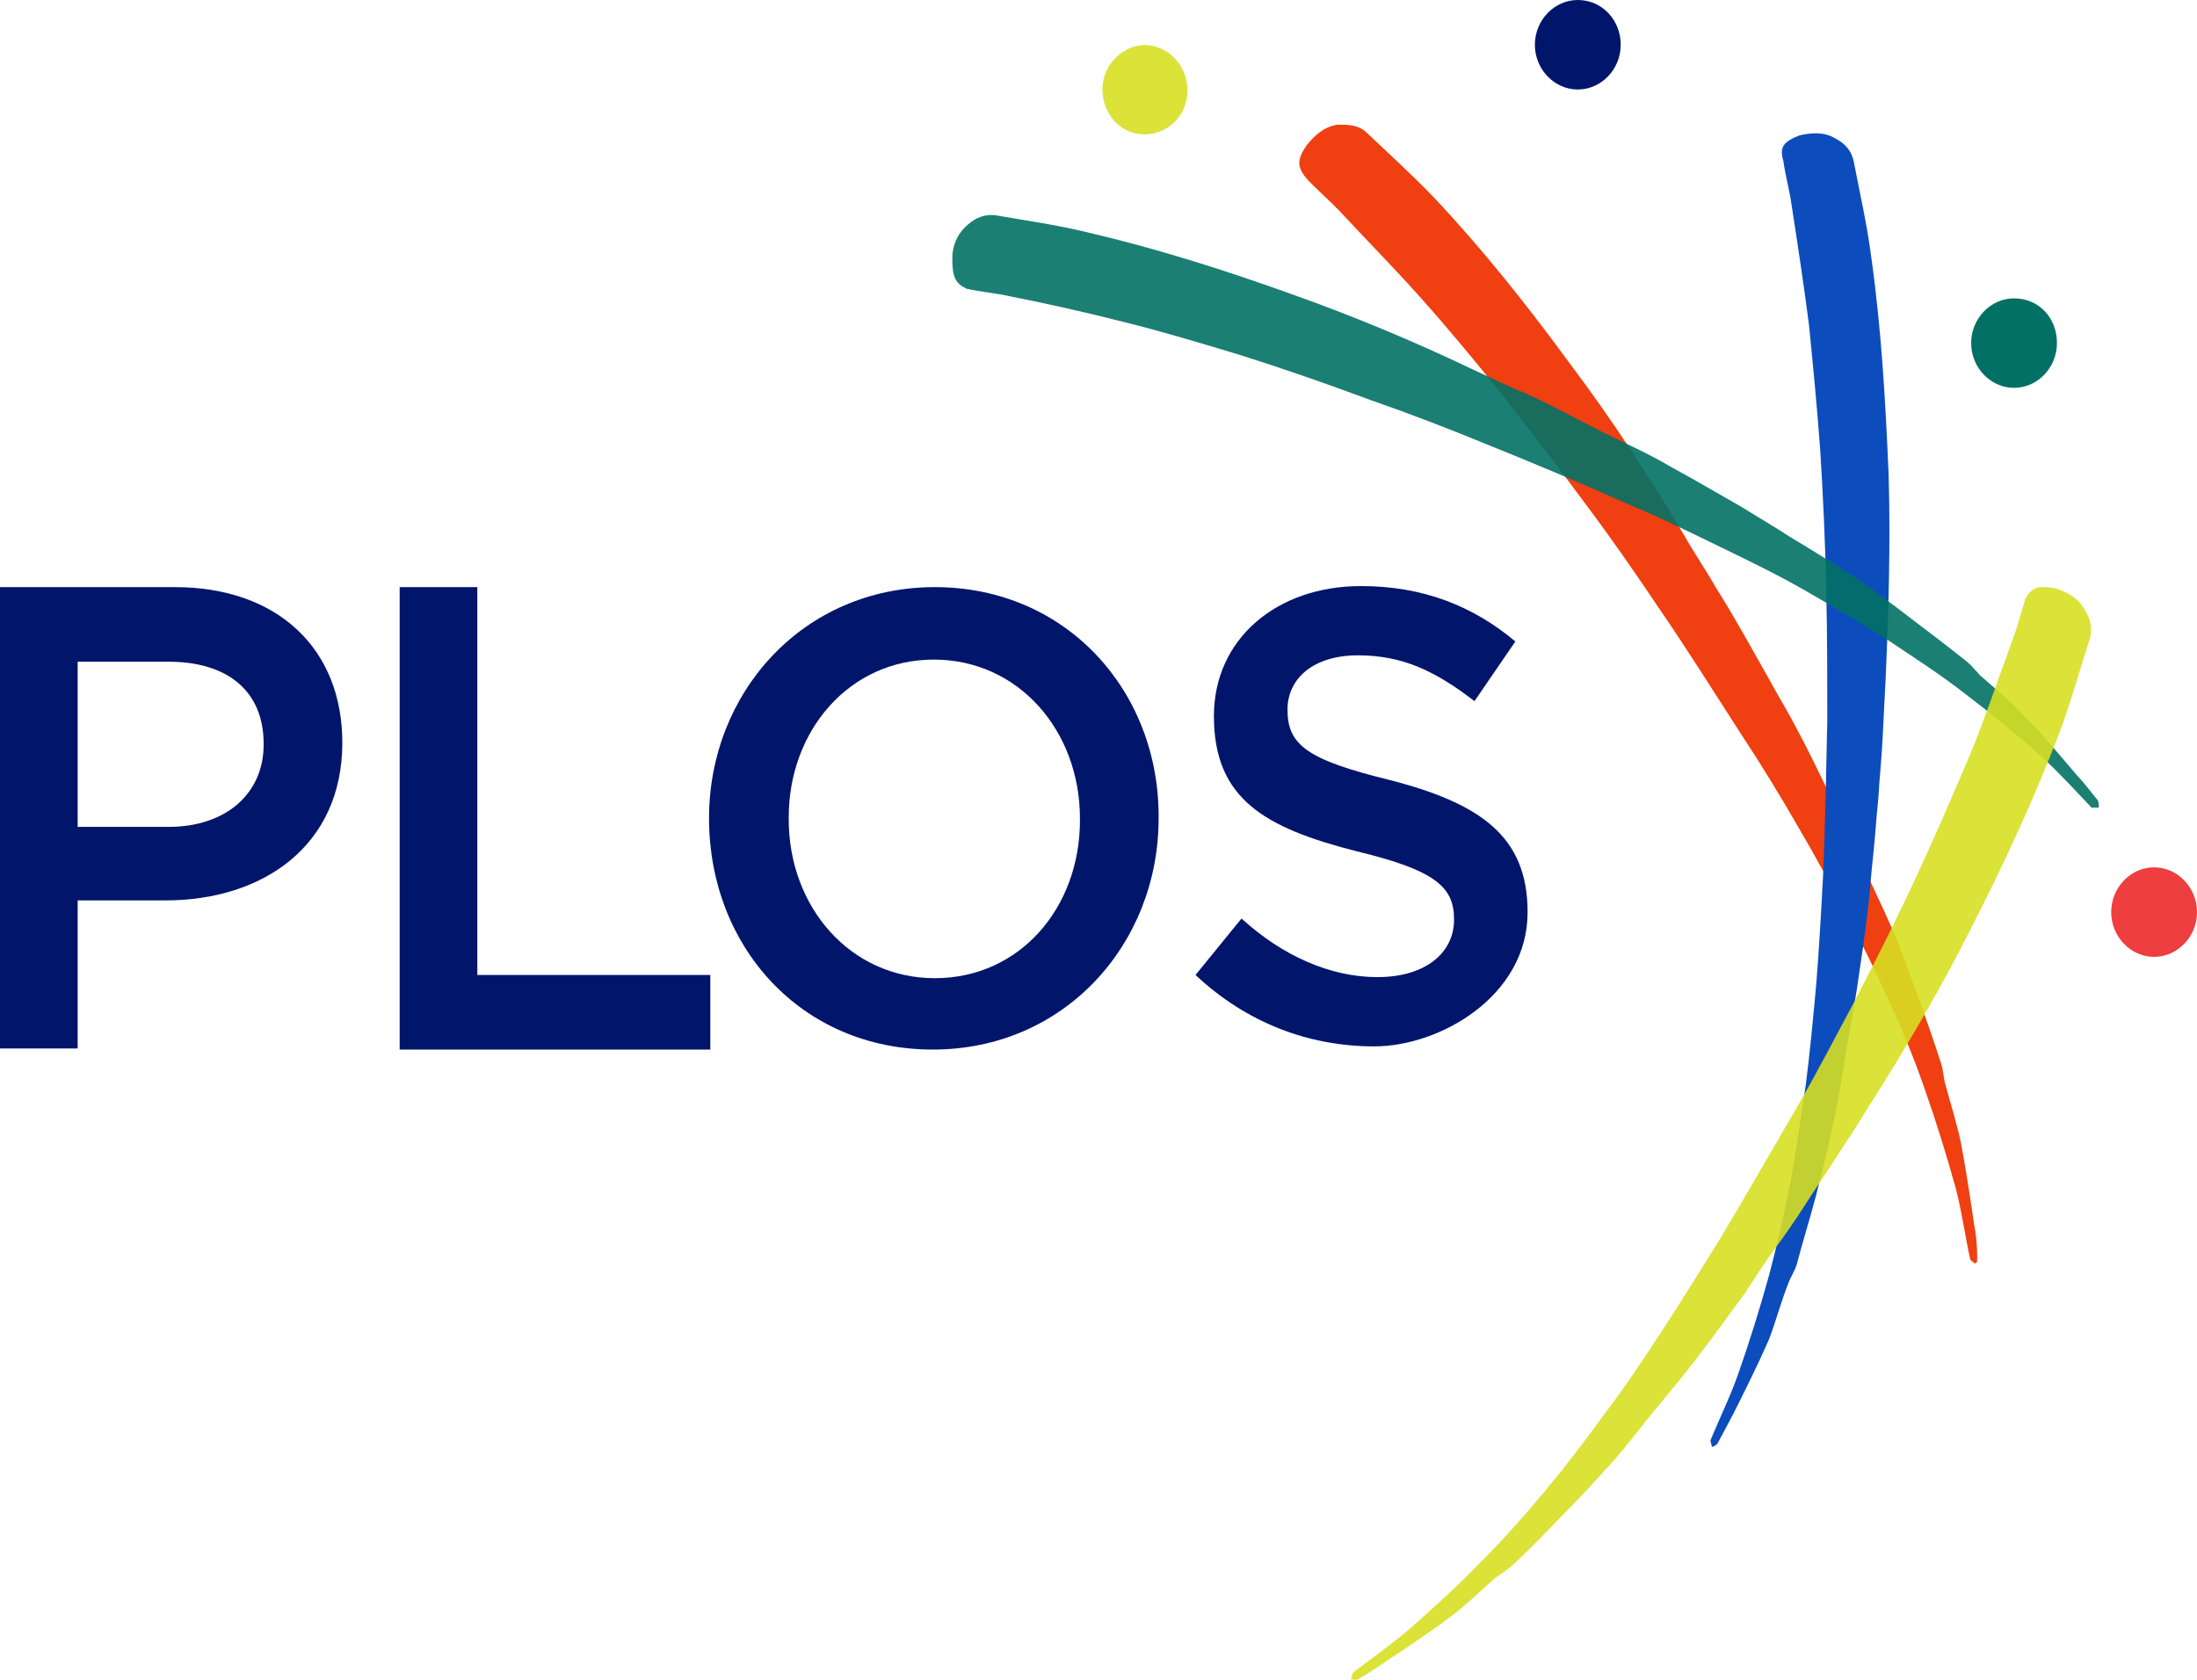 <svg width="85" height="65" viewBox="0 0 85 65" fill="none" xmlns="http://www.w3.org/2000/svg">
<path d="M52.658 22.678C49.377 22.678 46.965 24.739 46.965 27.708C46.965 30.924 48.942 32.037 52.5 32.944C55.584 33.687 56.256 34.346 56.256 35.583C56.256 36.903 55.109 37.81 53.291 37.81C51.472 37.81 49.614 36.985 48.033 35.542L46.254 37.727C48.231 39.583 50.642 40.49 53.172 40.49C55.702 40.49 59.102 38.552 59.102 35.295C59.102 32.367 57.284 31.089 53.765 30.182C50.563 29.398 49.812 28.821 49.812 27.461C49.812 26.265 50.8 25.358 52.54 25.358C54.279 25.358 55.544 25.976 57.047 27.131L58.628 24.822C57.007 23.461 55.07 22.678 52.658 22.678Z" fill="#01156B"/>
<path d="M15.463 22.719V40.613H27.481V37.727H18.467V22.719H15.463Z" fill="#01156B"/>
<path d="M36.169 22.719C31.069 22.719 27.432 26.801 27.432 31.666C27.432 36.614 30.99 40.613 36.089 40.613C41.189 40.613 44.826 36.531 44.826 31.666C44.866 26.759 41.268 22.719 36.169 22.719ZM41.782 31.748C41.782 35.13 39.45 37.851 36.169 37.851C32.887 37.851 30.515 35.088 30.515 31.707V31.625C30.515 28.285 32.848 25.523 36.129 25.523C39.41 25.523 41.782 28.285 41.782 31.666V31.748Z" fill="#01156B"/>
<path d="M6.76 22.719H0V40.572H3.005V34.841H6.404C10.16 34.841 13.244 32.738 13.244 28.739C13.244 25.11 10.753 22.719 6.76 22.719ZM10.2 28.821C10.2 30.677 8.776 31.996 6.523 31.996H3.005V25.605H6.523C8.776 25.605 10.2 26.718 10.2 28.78V28.821Z" fill="#01156B"/>
<path d="M50.561 5.608C50.838 5.278 51.194 4.907 51.747 4.824C52.143 4.824 52.538 4.824 52.854 5.113C53.724 5.937 54.633 6.762 55.503 7.669C57.401 9.69 59.1 11.834 60.761 14.101C62.342 16.204 63.805 18.431 65.149 20.698C65.544 21.399 65.979 22.018 66.374 22.719C66.77 23.337 67.126 23.956 67.481 24.574C67.837 25.193 68.193 25.852 68.549 26.471C68.865 27.048 69.221 27.625 69.537 28.244C70.051 29.192 70.486 30.141 70.96 31.089C71.316 31.79 71.632 32.491 71.949 33.192C72.344 34.099 72.779 34.965 73.174 35.872C73.57 36.738 73.846 37.645 74.202 38.552C74.518 39.418 74.835 40.325 75.111 41.191C75.19 41.438 75.19 41.727 75.269 41.974C75.467 42.716 75.704 43.459 75.862 44.201C76.06 45.231 76.218 46.303 76.376 47.376C76.456 47.788 76.495 48.2 76.495 48.612C76.495 49.025 76.456 48.777 76.416 48.901C76.337 48.819 76.218 48.777 76.218 48.695C76.021 47.788 75.902 46.881 75.665 45.974C75.309 44.695 74.914 43.417 74.479 42.18C74.084 41.026 73.609 39.871 73.095 38.758C72.581 37.603 72.028 36.49 71.435 35.377C70.842 34.264 70.249 33.151 69.616 32.078C68.905 30.841 68.153 29.605 67.363 28.409C66.296 26.76 65.268 25.11 64.161 23.502C63.251 22.142 62.303 20.781 61.314 19.462C60.247 18.018 59.14 16.575 58.033 15.173C57.045 13.937 56.017 12.7 54.949 11.504C53.922 10.349 52.854 9.277 51.826 8.164C51.431 7.752 50.996 7.381 50.601 6.968C50.166 6.473 50.166 6.185 50.561 5.608Z" fill="#F03F10"/>
<path d="M69.628 5.236C70.023 5.153 70.537 5.071 71.012 5.36C71.407 5.566 71.644 5.854 71.723 6.267C71.961 7.504 72.237 8.699 72.395 9.936C72.791 12.74 72.949 15.544 73.068 18.348C73.147 21.028 73.068 23.708 72.949 26.347C72.909 27.13 72.87 27.913 72.83 28.697C72.791 29.439 72.712 30.14 72.672 30.882C72.593 31.624 72.554 32.325 72.475 33.067C72.395 33.768 72.356 34.428 72.277 35.088C72.158 36.16 72 37.191 71.842 38.263C71.724 39.046 71.565 39.788 71.447 40.572C71.289 41.52 71.13 42.51 70.933 43.458C70.735 44.406 70.498 45.313 70.261 46.262C70.023 47.169 69.747 48.035 69.51 48.942C69.43 49.189 69.272 49.437 69.193 49.643C68.917 50.344 68.719 51.086 68.442 51.828C68.007 52.818 67.533 53.766 67.058 54.714C66.861 55.085 66.663 55.456 66.466 55.827C66.426 55.91 66.347 55.951 66.228 55.992C66.228 55.869 66.149 55.786 66.189 55.704C66.545 54.838 66.94 54.054 67.256 53.147C67.691 51.91 68.086 50.632 68.442 49.354C68.758 48.158 69.035 46.963 69.272 45.726C69.51 44.489 69.668 43.211 69.865 41.974C70.023 40.737 70.142 39.458 70.261 38.18C70.379 36.737 70.458 35.294 70.537 33.81C70.617 31.831 70.656 29.851 70.696 27.872C70.696 26.223 70.696 24.532 70.656 22.842C70.617 21.028 70.537 19.172 70.419 17.358C70.3 15.75 70.142 14.101 69.984 12.534C69.786 11.008 69.549 9.442 69.312 7.916C69.233 7.339 69.075 6.803 68.996 6.226C68.838 5.689 68.996 5.483 69.628 5.236Z" fill="#0C4CBD"/>
<path opacity="0.9" d="M36.844 9.977C36.844 9.565 37.002 9.07 37.437 8.699C37.753 8.411 38.109 8.287 38.504 8.328C39.69 8.534 40.876 8.699 42.062 8.988C44.711 9.606 47.32 10.431 49.85 11.338C52.301 12.204 54.673 13.193 57.006 14.307C57.717 14.636 58.389 14.966 59.101 15.255C59.733 15.544 60.366 15.873 60.998 16.203C61.631 16.533 62.264 16.863 62.896 17.152C63.489 17.44 64.082 17.729 64.636 18.059C65.545 18.553 66.454 19.09 67.324 19.584C67.996 19.997 68.628 20.368 69.261 20.78C70.091 21.275 70.882 21.77 71.712 22.306C72.503 22.842 73.214 23.378 73.965 23.955C74.677 24.491 75.428 25.068 76.1 25.604C76.298 25.769 76.456 25.975 76.614 26.14C77.168 26.635 77.761 27.088 78.275 27.666C79.026 28.408 79.658 29.191 80.37 30.016C80.647 30.305 80.884 30.634 81.16 30.964C81.2 31.047 81.2 31.129 81.2 31.253C81.081 31.253 80.963 31.253 80.923 31.253C80.291 30.593 79.698 29.933 79.026 29.315C78.077 28.449 77.049 27.625 76.021 26.841C75.072 26.099 74.044 25.439 73.056 24.779C72.028 24.12 70.961 23.501 69.894 22.883C68.826 22.264 67.719 21.728 66.612 21.192C65.347 20.574 64.082 19.955 62.778 19.419C61.038 18.636 59.259 17.894 57.52 17.193C56.017 16.574 54.515 15.997 52.973 15.461C51.313 14.843 49.653 14.265 47.953 13.729C46.45 13.276 44.948 12.822 43.446 12.451C41.983 12.08 40.52 11.75 39.058 11.462C38.504 11.338 37.951 11.297 37.397 11.173C36.962 10.967 36.844 10.72 36.844 10.018V9.977Z" fill="#037165"/>
<path opacity="0.9" d="M79.504 22.761C79.899 22.884 80.374 23.09 80.65 23.585C80.888 23.956 80.967 24.327 80.848 24.74C80.453 25.936 80.136 27.131 79.702 28.286C78.713 30.883 77.527 33.44 76.262 35.914C75.076 38.264 73.732 40.573 72.309 42.799C71.914 43.459 71.479 44.119 71.044 44.778C70.649 45.397 70.253 45.974 69.858 46.593C69.463 47.211 69.067 47.788 68.632 48.366C68.237 48.902 67.881 49.479 67.525 50.015C66.893 50.881 66.3 51.705 65.667 52.53C65.193 53.148 64.719 53.726 64.205 54.344C63.572 55.086 63.019 55.87 62.347 56.612C61.714 57.313 61.081 58.014 60.41 58.673C59.777 59.333 59.144 59.993 58.472 60.611C58.275 60.776 58.077 60.9 57.84 61.065C57.286 61.56 56.733 62.096 56.14 62.549C55.31 63.168 54.44 63.745 53.57 64.322C53.214 64.57 52.898 64.776 52.542 64.982C52.463 65.023 52.384 64.982 52.266 64.982C52.305 64.9 52.305 64.735 52.384 64.693C53.096 64.157 53.847 63.621 54.519 63.044C55.507 62.178 56.456 61.312 57.365 60.364C58.235 59.498 59.026 58.591 59.816 57.643C60.607 56.694 61.358 55.705 62.109 54.674C62.861 53.684 63.572 52.612 64.244 51.582C65.035 50.386 65.786 49.149 66.537 47.953C67.525 46.304 68.514 44.572 69.502 42.882C70.332 41.439 71.083 39.995 71.874 38.511C72.704 36.903 73.534 35.254 74.286 33.605C74.958 32.161 75.59 30.677 76.223 29.193C76.816 27.75 77.29 26.306 77.844 24.822C78.041 24.286 78.199 23.709 78.358 23.173C78.595 22.761 78.792 22.637 79.504 22.761Z" fill="#D7DF23"/>
<path d="M79.582 13.277C79.582 14.225 78.831 15.008 77.922 15.008C77.013 15.008 76.262 14.225 76.262 13.277C76.262 12.328 77.013 11.545 77.922 11.545C78.871 11.545 79.582 12.287 79.582 13.277Z" fill="#037065"/>
<path d="M62.704 1.732C62.704 2.68 61.953 3.463 61.043 3.463C60.134 3.463 59.383 2.68 59.383 1.732C59.383 0.783 60.134 0 61.043 0C61.992 0 62.704 0.783 62.704 1.732Z" fill="#01156B"/>
<path opacity="0.9" d="M45.029 1.939C45.819 2.351 46.175 3.382 45.78 4.248C45.384 5.072 44.396 5.443 43.566 5.031C42.775 4.619 42.419 3.588 42.815 2.722C43.25 1.856 44.238 1.485 45.029 1.939Z" fill="#D7DF23"/>
<path d="M85.001 35.294C85.001 36.243 84.249 37.026 83.34 37.026C82.431 37.026 81.68 36.243 81.68 35.294C81.68 34.346 82.431 33.562 83.34 33.562C84.249 33.562 85.001 34.346 85.001 35.294Z" fill="#EE3E3F"/>
</svg>

